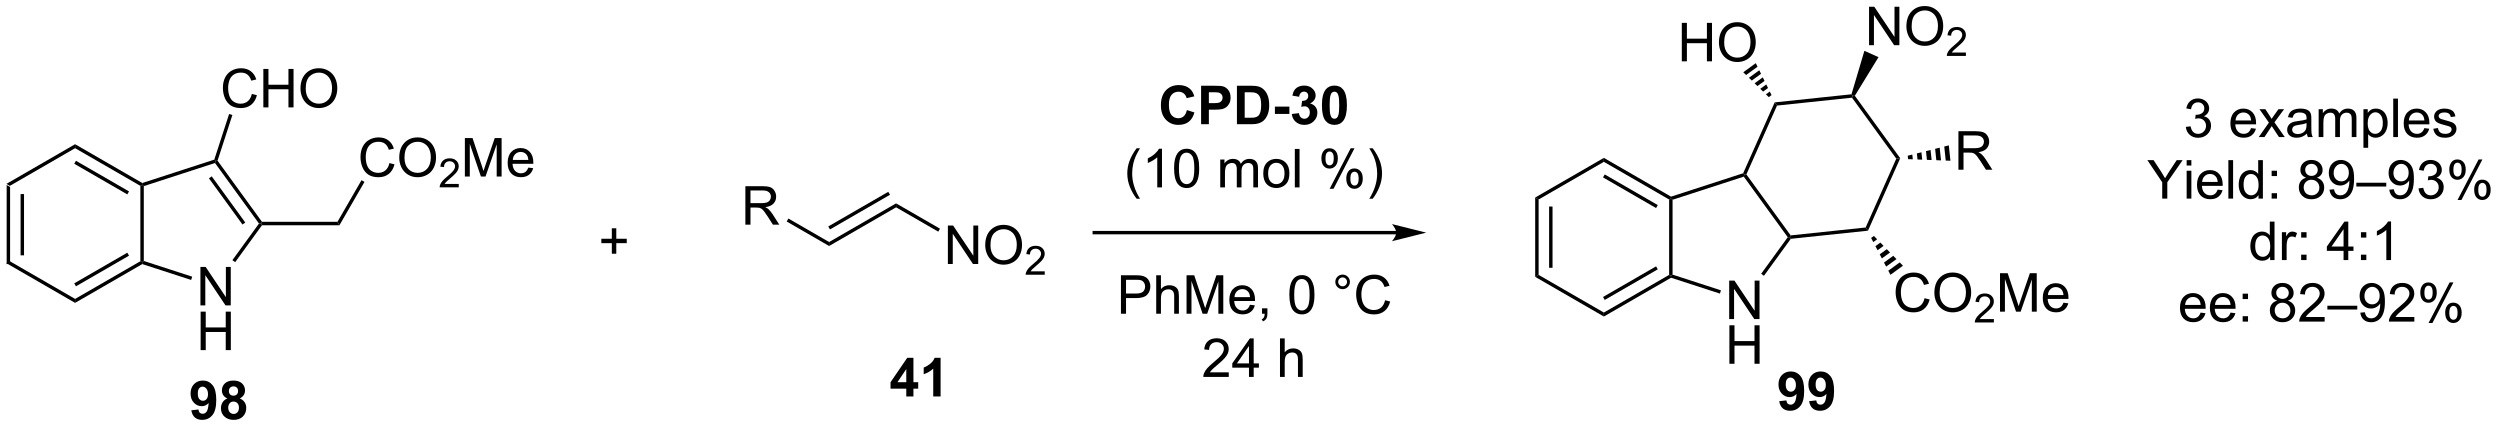<?xml version="1.0" encoding="UTF-8"?>
<!DOCTYPE svg PUBLIC '-//W3C//DTD SVG 1.0//EN'
          'http://www.w3.org/TR/2001/REC-SVG-20010904/DTD/svg10.dtd'>
<svg stroke-dasharray="none" shape-rendering="auto" xmlns="http://www.w3.org/2000/svg" font-family="'Dialog'" text-rendering="auto" width="510" fill-opacity="1" color-interpolation="auto" color-rendering="auto" preserveAspectRatio="xMidYMid meet" font-size="12px" viewBox="0 0 510 88" fill="black" xmlns:xlink="http://www.w3.org/1999/xlink" stroke="black" image-rendering="auto" stroke-miterlimit="10" stroke-linecap="square" stroke-linejoin="miter" font-style="normal" stroke-width="1" height="88" stroke-dashoffset="0" font-weight="normal" stroke-opacity="1"
><!--Generated by the Batik Graphics2D SVG Generator--><defs id="genericDefs"
  /><g
  ><defs id="defs1"
    ><clipPath clipPathUnits="userSpaceOnUse" id="clipPath1"
      ><path d="M0.633 1.598 L382.851 1.598 L382.851 66.936 L0.633 66.936 L0.633 1.598 Z"
      /></clipPath
      ><clipPath clipPathUnits="userSpaceOnUse" id="clipPath2"
      ><path d="M49.472 216 L49.472 279.522 L421.062 279.522 L421.062 216 Z"
      /></clipPath
    ></defs
    ><g transform="scale(1.333,1.333) translate(-0.633,-1.598) matrix(1.029,0,0,1.029,-50.254,-220.58)"
    ><path d="M50.444 243.435 L50.954 243.729 L50.954 254.944 L50.444 255.238 ZM52.515 244.778 L52.515 253.895 L53.026 253.895 L53.026 244.778 Z" stroke="none" clip-path="url(#clipPath2)"
    /></g
    ><g transform="matrix(1.371,0,0,1.371,-67.849,-296.237)"
    ><path d="M50.444 255.238 L50.954 254.944 L60.664 260.551 L60.664 261.14 Z" stroke="none" clip-path="url(#clipPath2)"
    /></g
    ><g transform="matrix(1.371,0,0,1.371,-67.849,-296.237)"
    ><path d="M60.664 261.14 L60.664 260.551 L70.375 254.944 L70.63 255.091 L70.659 255.369 ZM60.792 258.674 L68.686 254.116 L68.431 253.674 L60.537 258.233 Z" stroke="none" clip-path="url(#clipPath2)"
    /></g
    ><g transform="matrix(1.371,0,0,1.371,-67.849,-296.237)"
    ><path d="M70.885 254.905 L70.63 255.091 L70.375 254.944 L70.375 243.729 L70.63 243.582 L70.885 243.767 Z" stroke="none" clip-path="url(#clipPath2)"
    /></g
    ><g transform="matrix(1.371,0,0,1.371,-67.849,-296.237)"
    ><path d="M70.659 243.304 L70.63 243.582 L70.375 243.729 L60.664 238.122 L60.664 237.533 ZM68.686 244.557 L60.792 239.998 L60.537 240.44 L68.431 244.999 Z" stroke="none" clip-path="url(#clipPath2)"
    /></g
    ><g transform="matrix(1.371,0,0,1.371,-67.849,-296.237)"
    ><path d="M60.664 237.533 L60.664 238.122 L50.954 243.729 L50.444 243.435 Z" stroke="none" clip-path="url(#clipPath2)"
    /></g
    ><g transform="matrix(1.371,0,0,1.371,-67.849,-296.237)"
    ><path d="M79.312 261.52 L79.312 255.794 L80.09 255.794 L83.098 260.288 L83.098 255.794 L83.825 255.794 L83.825 261.52 L83.046 261.52 L80.038 257.02 L80.038 261.52 L79.312 261.52 Z" stroke="none" clip-path="url(#clipPath2)"
    /></g
    ><g transform="matrix(1.371,0,0,1.371,-67.849,-296.237)"
    ><path d="M79.343 268.17 L79.343 262.444 L80.101 262.444 L80.101 264.795 L83.077 264.795 L83.077 262.444 L83.835 262.444 L83.835 268.17 L83.077 268.17 L83.077 265.47 L80.101 265.47 L80.101 268.17 L79.343 268.17 Z" stroke="none" clip-path="url(#clipPath2)"
    /></g
    ><g transform="matrix(1.371,0,0,1.371,-67.849,-296.237)"
    ><path d="M70.659 255.369 L70.63 255.091 L70.885 254.905 L78.087 257.244 L77.929 257.729 Z" stroke="none" clip-path="url(#clipPath2)"
    /></g
    ><g transform="matrix(1.371,0,0,1.371,-67.849,-296.237)"
    ><path d="M84.482 255.081 L84.07 254.781 L88.025 249.336 L88.341 249.336 L88.471 249.591 Z" stroke="none" clip-path="url(#clipPath2)"
    /></g
    ><g transform="matrix(1.371,0,0,1.371,-67.849,-296.237)"
    ><path d="M88.471 249.081 L88.341 249.336 L88.025 249.336 L81.48 240.327 L81.577 240.028 L81.86 239.983 ZM85.987 249.186 L80.992 242.312 L80.579 242.612 L85.574 249.486 Z" stroke="none" clip-path="url(#clipPath2)"
    /></g
    ><g transform="matrix(1.371,0,0,1.371,-67.849,-296.237)"
    ><path d="M81.375 239.825 L81.577 240.028 L81.48 240.327 L70.885 243.767 L70.63 243.582 L70.659 243.304 Z" stroke="none" clip-path="url(#clipPath2)"
    /></g
    ><g transform="matrix(1.371,0,0,1.371,-67.849,-296.237)"
    ><path d="M88.471 249.591 L88.341 249.336 L88.471 249.081 L99.702 249.081 L99.997 249.591 Z" stroke="none" clip-path="url(#clipPath2)"
    /></g
    ><g transform="matrix(1.371,0,0,1.371,-67.849,-296.237)"
    ><path d="M107.432 240.338 L108.19 240.528 Q107.953 241.463 107.333 241.955 Q106.714 242.445 105.82 242.445 Q104.893 242.445 104.312 242.067 Q103.734 241.69 103.43 240.976 Q103.128 240.26 103.128 239.44 Q103.128 238.544 103.469 237.88 Q103.812 237.213 104.443 236.867 Q105.073 236.52 105.831 236.52 Q106.69 236.52 107.276 236.958 Q107.862 237.395 108.094 238.19 L107.346 238.364 Q107.148 237.739 106.768 237.455 Q106.391 237.169 105.815 237.169 Q105.156 237.169 104.711 237.486 Q104.268 237.802 104.089 238.335 Q103.909 238.869 103.909 239.434 Q103.909 240.166 104.122 240.71 Q104.336 241.255 104.784 241.525 Q105.234 241.794 105.758 241.794 Q106.393 241.794 106.833 241.427 Q107.276 241.059 107.432 240.338 ZM108.895 239.557 Q108.895 238.13 109.66 237.325 Q110.426 236.518 111.637 236.518 Q112.428 236.518 113.064 236.898 Q113.702 237.275 114.035 237.953 Q114.371 238.63 114.371 239.489 Q114.371 240.361 114.02 241.049 Q113.668 241.736 113.022 242.091 Q112.379 242.445 111.632 242.445 Q110.824 242.445 110.186 242.054 Q109.551 241.661 109.223 240.986 Q108.895 240.309 108.895 239.557 ZM109.676 239.567 Q109.676 240.604 110.231 241.2 Q110.788 241.794 111.629 241.794 Q112.483 241.794 113.035 241.192 Q113.59 240.591 113.59 239.486 Q113.59 238.786 113.353 238.265 Q113.116 237.744 112.66 237.458 Q112.207 237.169 111.639 237.169 Q110.835 237.169 110.254 237.723 Q109.676 238.275 109.676 239.567 Z" stroke="none" clip-path="url(#clipPath2)"
    /></g
    ><g transform="matrix(1.371,0,0,1.371,-67.849,-296.237)"
    ><path d="M117.751 243.438 L117.751 243.946 L114.911 243.946 Q114.905 243.754 114.973 243.579 Q115.081 243.29 115.319 243.008 Q115.559 242.727 116.01 242.358 Q116.71 241.784 116.956 241.448 Q117.202 241.112 117.202 240.813 Q117.202 240.5 116.977 240.286 Q116.755 240.069 116.393 240.069 Q116.012 240.069 115.784 240.297 Q115.555 240.526 115.553 240.93 L115.01 240.875 Q115.067 240.268 115.43 239.952 Q115.794 239.633 116.405 239.633 Q117.024 239.633 117.383 239.977 Q117.745 240.319 117.745 240.825 Q117.745 241.083 117.639 241.333 Q117.534 241.581 117.288 241.856 Q117.044 242.131 116.475 242.612 Q116.001 243.01 115.866 243.153 Q115.731 243.295 115.643 243.438 L117.751 243.438 Z" stroke="none" clip-path="url(#clipPath2)"
    /></g
    ><g transform="matrix(1.371,0,0,1.371,-67.849,-296.237)"
    ><path d="M118.66 242.346 L118.66 236.619 L119.801 236.619 L121.157 240.674 Q121.345 241.239 121.431 241.52 Q121.527 241.208 121.736 240.604 L123.105 236.619 L124.126 236.619 L124.126 242.346 L123.394 242.346 L123.394 237.552 L121.73 242.346 L121.048 242.346 L119.392 237.471 L119.392 242.346 L118.66 242.346 ZM128.097 241.01 L128.824 241.098 Q128.652 241.736 128.186 242.088 Q127.722 242.44 127.001 242.44 Q126.09 242.44 125.556 241.88 Q125.025 241.317 125.025 240.307 Q125.025 239.26 125.564 238.682 Q126.103 238.104 126.962 238.104 Q127.793 238.104 128.319 238.671 Q128.847 239.236 128.847 240.262 Q128.847 240.325 128.845 240.45 L125.751 240.45 Q125.79 241.135 126.136 241.499 Q126.486 241.861 127.004 241.861 Q127.392 241.861 127.665 241.658 Q127.939 241.455 128.097 241.01 ZM125.79 239.872 L128.105 239.872 Q128.058 239.348 127.84 239.088 Q127.504 238.682 126.97 238.682 Q126.486 238.682 126.155 239.007 Q125.824 239.33 125.79 239.872 Z" stroke="none" clip-path="url(#clipPath2)"
    /></g
    ><g transform="matrix(1.371,0,0,1.371,-67.849,-296.237)"
    ><path d="M99.997 249.591 L99.702 249.081 L103.281 242.884 L103.723 243.139 Z" stroke="none" clip-path="url(#clipPath2)"
    /></g
    ><g transform="matrix(1.371,0,0,1.371,-67.849,-296.237)"
    ><path d="M86.96 230.047 L87.717 230.238 Q87.481 231.172 86.861 231.665 Q86.241 232.154 85.348 232.154 Q84.421 232.154 83.84 231.777 Q83.262 231.399 82.957 230.685 Q82.655 229.969 82.655 229.149 Q82.655 228.253 82.996 227.589 Q83.34 226.922 83.97 226.576 Q84.6 226.23 85.358 226.23 Q86.217 226.23 86.803 226.667 Q87.389 227.105 87.621 227.899 L86.874 228.073 Q86.676 227.448 86.296 227.165 Q85.918 226.878 85.342 226.878 Q84.684 226.878 84.238 227.196 Q83.796 227.511 83.616 228.045 Q83.436 228.579 83.436 229.144 Q83.436 229.875 83.65 230.42 Q83.863 230.964 84.311 231.235 Q84.762 231.503 85.285 231.503 Q85.921 231.503 86.361 231.136 Q86.803 230.769 86.96 230.047 ZM88.674 232.055 L88.674 226.329 L89.432 226.329 L89.432 228.68 L92.409 228.68 L92.409 226.329 L93.167 226.329 L93.167 232.055 L92.409 232.055 L92.409 229.355 L89.432 229.355 L89.432 232.055 L88.674 232.055 ZM94.199 229.266 Q94.199 227.839 94.965 227.034 Q95.731 226.227 96.941 226.227 Q97.733 226.227 98.368 226.607 Q99.007 226.985 99.34 227.662 Q99.676 228.339 99.676 229.198 Q99.676 230.071 99.324 230.758 Q98.973 231.446 98.327 231.8 Q97.684 232.154 96.936 232.154 Q96.129 232.154 95.491 231.763 Q94.856 231.37 94.527 230.696 Q94.199 230.019 94.199 229.266 ZM94.981 229.277 Q94.981 230.313 95.535 230.909 Q96.092 231.503 96.934 231.503 Q97.788 231.503 98.34 230.902 Q98.894 230.3 98.894 229.196 Q98.894 228.495 98.657 227.975 Q98.421 227.454 97.965 227.167 Q97.512 226.878 96.944 226.878 Q96.139 226.878 95.559 227.433 Q94.981 227.985 94.981 229.277 Z" stroke="none" clip-path="url(#clipPath2)"
    /></g
    ><g transform="matrix(1.371,0,0,1.371,-67.849,-296.237)"
    ><path d="M81.86 239.983 L81.577 240.028 L81.375 239.825 L83.58 233.034 L84.065 233.191 Z" stroke="none" clip-path="url(#clipPath2)"
    /></g
    ><g transform="matrix(1.371,0,0,1.371,-67.849,-296.237)"
    ><path d="M140.526 253.825 L140.526 252.255 L138.966 252.255 L138.966 251.599 L140.526 251.599 L140.526 250.042 L141.19 250.042 L141.19 251.599 L142.747 251.599 L142.747 252.255 L141.19 252.255 L141.19 253.825 L140.526 253.825 Z" stroke="none" clip-path="url(#clipPath2)"
    /></g
    ><g transform="matrix(1.371,0,0,1.371,-67.849,-296.237)"
    ><path d="M160.398 249.503 L160.398 243.777 L162.937 243.777 Q163.702 243.777 164.101 243.93 Q164.499 244.084 164.736 244.475 Q164.976 244.865 164.976 245.339 Q164.976 245.949 164.58 246.368 Q164.187 246.785 163.361 246.897 Q163.663 247.042 163.82 247.183 Q164.15 247.488 164.447 247.943 L165.445 249.503 L164.492 249.503 L163.734 248.311 Q163.4 247.795 163.184 247.522 Q162.971 247.248 162.802 247.139 Q162.632 247.029 162.455 246.988 Q162.327 246.959 162.033 246.959 L161.156 246.959 L161.156 249.503 L160.398 249.503 ZM161.156 246.303 L162.783 246.303 Q163.304 246.303 163.596 246.196 Q163.89 246.089 164.041 245.852 Q164.195 245.615 164.195 245.339 Q164.195 244.933 163.898 244.673 Q163.603 244.41 162.968 244.41 L161.156 244.41 L161.156 246.303 Z" stroke="none" clip-path="url(#clipPath2)"
    /></g
    ><g transform="matrix(1.371,0,0,1.371,-67.849,-296.237)"
    ><path d="M166.546 249.033 L166.802 248.591 L172.858 252.088 L172.858 252.678 Z" stroke="none" clip-path="url(#clipPath2)"
    /></g
    ><g transform="matrix(1.371,0,0,1.371,-67.849,-296.237)"
    ><path d="M172.858 252.678 L172.858 252.088 L182.824 246.334 L182.824 246.923 ZM172.986 250.212 L181.916 245.055 L181.66 244.614 L172.731 249.77 Z" stroke="none" clip-path="url(#clipPath2)"
    /></g
    ><g transform="matrix(1.371,0,0,1.371,-67.849,-296.237)"
    ><path d="M190.53 255.358 L190.53 249.631 L191.309 249.631 L194.317 254.126 L194.317 249.631 L195.043 249.631 L195.043 255.358 L194.265 255.358 L191.257 250.858 L191.257 255.358 L190.53 255.358 ZM196.087 252.569 Q196.087 251.142 196.852 250.337 Q197.618 249.53 198.829 249.53 Q199.62 249.53 200.256 249.91 Q200.894 250.288 201.227 250.965 Q201.563 251.642 201.563 252.501 Q201.563 253.374 201.212 254.061 Q200.86 254.749 200.214 255.103 Q199.571 255.457 198.823 255.457 Q198.016 255.457 197.378 255.066 Q196.743 254.673 196.415 253.999 Q196.087 253.321 196.087 252.569 ZM196.868 252.579 Q196.868 253.616 197.422 254.212 Q197.98 254.806 198.821 254.806 Q199.675 254.806 200.227 254.204 Q200.782 253.603 200.782 252.499 Q200.782 251.798 200.545 251.277 Q200.308 250.756 199.852 250.47 Q199.399 250.181 198.831 250.181 Q198.027 250.181 197.446 250.736 Q196.868 251.288 196.868 252.579 Z" stroke="none" clip-path="url(#clipPath2)"
    /></g
    ><g transform="matrix(1.371,0,0,1.371,-67.849,-296.237)"
    ><path d="M204.943 256.45 L204.943 256.958 L202.103 256.958 Q202.097 256.767 202.165 256.591 Q202.273 256.302 202.511 256.02 Q202.751 255.739 203.202 255.37 Q203.902 254.796 204.148 254.46 Q204.394 254.124 204.394 253.825 Q204.394 253.513 204.169 253.298 Q203.946 253.081 203.585 253.081 Q203.204 253.081 202.976 253.309 Q202.747 253.538 202.745 253.942 L202.202 253.888 Q202.259 253.28 202.622 252.964 Q202.986 252.645 203.597 252.645 Q204.216 252.645 204.575 252.989 Q204.937 253.331 204.937 253.837 Q204.937 254.095 204.831 254.345 Q204.726 254.593 204.48 254.868 Q204.236 255.143 203.667 255.624 Q203.193 256.022 203.058 256.165 Q202.923 256.308 202.835 256.45 L204.943 256.45 Z" stroke="none" clip-path="url(#clipPath2)"
    /></g
    ><g transform="matrix(1.371,0,0,1.371,-67.849,-296.237)"
    ><path d="M182.824 246.923 L182.824 246.334 L189.354 250.102 L189.099 250.544 Z" stroke="none" clip-path="url(#clipPath2)"
    /></g
    ><g transform="matrix(1.371,0,0,1.371,-67.849,-296.237)"
    ><path d="M184.341 275.063 L184.341 273.909 L181.997 273.909 L181.997 272.948 L184.482 269.313 L185.404 269.313 L185.404 272.945 L186.114 272.945 L186.114 273.909 L185.404 273.909 L185.404 275.063 L184.341 275.063 ZM184.341 272.945 L184.341 270.987 L183.026 272.945 L184.341 272.945 ZM189.446 275.063 L188.35 275.063 L188.35 270.925 Q187.749 271.487 186.931 271.758 L186.931 270.76 Q187.361 270.62 187.863 270.229 Q188.368 269.836 188.556 269.313 L189.446 269.313 L189.446 275.063 Z" stroke="none" clip-path="url(#clipPath2)"
    /></g
    ><g transform="matrix(1.371,0,0,1.371,-67.849,-296.237)"
    ><path d="M257.244 250.435 L212.314 250.435 L212.059 250.435 L212.059 250.946 L212.314 250.946 L257.244 250.946 L257.499 250.946 L257.499 250.435 L257.244 250.435 ZM261.709 250.69 L256.606 249.415 C256.606 249.415 257.244 250.132 257.244 250.69 C257.244 251.248 256.606 251.966 256.606 251.966 Z" stroke="none" clip-path="url(#clipPath2)"
    /></g
    ><g transform="matrix(1.371,0,0,1.371,-67.849,-296.237)"
    ><path d="M226.095 232.45 L227.215 232.807 Q226.957 233.745 226.358 234.2 Q225.759 234.656 224.837 234.656 Q223.696 234.656 222.962 233.877 Q222.228 233.096 222.228 231.745 Q222.228 230.315 222.965 229.523 Q223.704 228.732 224.907 228.732 Q225.957 228.732 226.613 229.354 Q227.004 229.721 227.199 230.409 L226.056 230.682 Q225.954 230.237 225.631 229.979 Q225.308 229.721 224.847 229.721 Q224.212 229.721 223.814 230.179 Q223.418 230.635 223.418 231.659 Q223.418 232.745 223.808 233.206 Q224.199 233.667 224.824 233.667 Q225.285 233.667 225.616 233.375 Q225.949 233.081 226.095 232.45 ZM228.208 234.557 L228.208 228.831 L230.062 228.831 Q231.117 228.831 231.437 228.917 Q231.929 229.044 232.26 229.476 Q232.594 229.909 232.594 230.591 Q232.594 231.12 232.401 231.479 Q232.211 231.838 231.917 232.044 Q231.622 232.247 231.318 232.315 Q230.904 232.396 230.117 232.396 L229.364 232.396 L229.364 234.557 L228.208 234.557 ZM229.364 229.799 L229.364 231.424 L229.997 231.424 Q230.679 231.424 230.909 231.336 Q231.141 231.245 231.271 231.054 Q231.404 230.862 231.404 230.607 Q231.404 230.294 231.219 230.091 Q231.036 229.888 230.755 229.838 Q230.547 229.799 229.922 229.799 L229.364 229.799 ZM233.539 228.831 L235.654 228.831 Q236.367 228.831 236.742 228.94 Q237.247 229.088 237.607 229.469 Q237.966 229.846 238.154 230.396 Q238.341 230.942 238.341 231.747 Q238.341 232.456 238.164 232.966 Q237.95 233.591 237.552 233.979 Q237.25 234.271 236.739 234.435 Q236.357 234.557 235.716 234.557 L233.539 234.557 L233.539 228.831 ZM234.695 229.799 L234.695 233.591 L235.56 233.591 Q236.044 233.591 236.258 233.536 Q236.539 233.466 236.724 233.299 Q236.911 233.13 237.029 232.747 Q237.146 232.362 237.146 231.698 Q237.146 231.034 237.029 230.679 Q236.911 230.323 236.7 230.125 Q236.489 229.924 236.164 229.854 Q235.922 229.799 235.216 229.799 L234.695 229.799 ZM239.189 233.029 L239.189 231.932 L241.345 231.932 L241.345 233.029 L239.189 233.029 ZM241.704 233.036 L242.767 232.909 Q242.816 233.315 243.038 233.531 Q243.262 233.745 243.579 233.745 Q243.918 233.745 244.15 233.487 Q244.384 233.229 244.384 232.792 Q244.384 232.377 244.16 232.135 Q243.939 231.893 243.618 231.893 Q243.407 231.893 243.113 231.974 L243.236 231.081 Q243.681 231.091 243.915 230.888 Q244.15 230.682 244.15 230.341 Q244.15 230.052 243.978 229.88 Q243.806 229.708 243.519 229.708 Q243.238 229.708 243.038 229.904 Q242.84 230.099 242.798 230.474 L241.785 230.302 Q241.892 229.784 242.103 229.474 Q242.316 229.161 242.696 228.984 Q243.079 228.807 243.551 228.807 Q244.361 228.807 244.847 229.323 Q245.251 229.745 245.251 230.276 Q245.251 231.029 244.426 231.479 Q244.918 231.583 245.212 231.95 Q245.509 232.317 245.509 232.838 Q245.509 233.591 244.957 234.125 Q244.407 234.656 243.587 234.656 Q242.808 234.656 242.295 234.208 Q241.785 233.76 241.704 233.036 ZM248.047 228.807 Q248.88 228.807 249.349 229.401 Q249.906 230.104 249.906 231.732 Q249.906 233.357 249.344 234.067 Q248.88 234.656 248.047 234.656 Q247.211 234.656 246.698 234.013 Q246.187 233.37 246.187 231.721 Q246.187 230.104 246.75 229.393 Q247.216 228.807 248.047 228.807 ZM248.047 229.716 Q247.849 229.716 247.693 229.844 Q247.536 229.971 247.45 230.299 Q247.336 230.724 247.336 231.732 Q247.336 232.739 247.437 233.117 Q247.539 233.495 247.693 233.62 Q247.849 233.745 248.047 233.745 Q248.247 233.745 248.404 233.617 Q248.56 233.489 248.646 233.161 Q248.758 232.739 248.758 231.732 Q248.758 230.724 248.656 230.349 Q248.554 229.971 248.401 229.844 Q248.247 229.716 248.047 229.716 Z" stroke="none" clip-path="url(#clipPath2)"
    /></g
    ><g transform="matrix(1.371,0,0,1.371,-67.849,-296.237)"
    ><path d="M218.614 245.642 Q218.031 244.908 217.627 243.923 Q217.226 242.936 217.226 241.882 Q217.226 240.952 217.529 240.1 Q217.88 239.113 218.614 238.132 L219.117 238.132 Q218.646 238.944 218.492 239.293 Q218.255 239.832 218.117 240.418 Q217.95 241.147 217.95 241.887 Q217.95 243.764 219.117 245.642 L218.614 245.642 ZM222.388 243.957 L221.685 243.957 L221.685 239.475 Q221.43 239.718 221.018 239.96 Q220.607 240.202 220.279 240.324 L220.279 239.645 Q220.867 239.366 221.307 238.973 Q221.75 238.577 221.935 238.207 L222.388 238.207 L222.388 243.957 ZM224.189 241.132 Q224.189 240.116 224.397 239.499 Q224.605 238.879 225.017 238.543 Q225.431 238.207 226.056 238.207 Q226.517 238.207 226.863 238.392 Q227.212 238.577 227.439 238.929 Q227.665 239.277 227.793 239.78 Q227.923 240.28 227.923 241.132 Q227.923 242.139 227.715 242.759 Q227.509 243.379 227.095 243.718 Q226.684 244.056 226.056 244.056 Q225.228 244.056 224.754 243.46 Q224.189 242.746 224.189 241.132 ZM224.91 241.132 Q224.91 242.543 225.241 243.009 Q225.571 243.475 226.056 243.475 Q226.54 243.475 226.868 243.007 Q227.199 242.538 227.199 241.132 Q227.199 239.718 226.868 239.254 Q226.54 238.788 226.048 238.788 Q225.564 238.788 225.275 239.199 Q224.91 239.723 224.91 241.132 ZM231.056 243.957 L231.056 239.809 L231.684 239.809 L231.684 240.389 Q231.879 240.085 232.202 239.9 Q232.527 239.715 232.941 239.715 Q233.402 239.715 233.696 239.908 Q233.993 240.098 234.113 240.441 Q234.605 239.715 235.394 239.715 Q236.012 239.715 236.342 240.056 Q236.676 240.397 236.676 241.108 L236.676 243.957 L235.978 243.957 L235.978 241.343 Q235.978 240.921 235.907 240.736 Q235.84 240.551 235.66 240.439 Q235.48 240.324 235.238 240.324 Q234.801 240.324 234.512 240.616 Q234.223 240.905 234.223 241.546 L234.223 243.957 L233.519 243.957 L233.519 241.262 Q233.519 240.793 233.348 240.559 Q233.176 240.324 232.785 240.324 Q232.488 240.324 232.236 240.481 Q231.986 240.637 231.871 240.939 Q231.759 241.238 231.759 241.804 L231.759 243.957 L231.056 243.957 ZM237.457 241.882 Q237.457 240.731 238.098 240.176 Q238.634 239.715 239.402 239.715 Q240.259 239.715 240.801 240.275 Q241.345 240.835 241.345 241.824 Q241.345 242.624 241.103 243.085 Q240.863 243.543 240.405 243.798 Q239.946 244.051 239.402 244.051 Q238.532 244.051 237.993 243.494 Q237.457 242.934 237.457 241.882 ZM238.181 241.882 Q238.181 242.679 238.527 243.077 Q238.876 243.473 239.402 243.473 Q239.926 243.473 240.272 243.074 Q240.621 242.676 240.621 241.858 Q240.621 241.09 240.272 240.694 Q239.923 240.296 239.402 240.296 Q238.876 240.296 238.527 240.691 Q238.181 241.085 238.181 241.882 ZM242.154 243.957 L242.154 238.231 L242.857 238.231 L242.857 243.957 L242.154 243.957 ZM246.107 239.606 Q246.107 238.991 246.414 238.561 Q246.724 238.132 247.31 238.132 Q247.849 238.132 248.2 238.517 Q248.555 238.902 248.555 239.647 Q248.555 240.374 248.198 240.767 Q247.841 241.16 247.318 241.16 Q246.797 241.16 246.45 240.775 Q246.107 240.387 246.107 239.606 ZM247.328 238.616 Q247.068 238.616 246.893 238.843 Q246.719 239.069 246.719 239.676 Q246.719 240.225 246.893 240.452 Q247.07 240.676 247.328 240.676 Q247.594 240.676 247.768 240.449 Q247.943 240.223 247.943 239.621 Q247.943 239.066 247.766 238.843 Q247.591 238.616 247.328 238.616 ZM247.333 244.168 L250.466 238.132 L251.036 238.132 L247.914 244.168 L247.333 244.168 ZM249.81 242.613 Q249.81 241.996 250.117 241.569 Q250.427 241.139 251.016 241.139 Q251.555 241.139 251.909 241.525 Q252.263 241.91 252.263 242.655 Q252.263 243.382 251.904 243.775 Q251.547 244.168 251.021 244.168 Q250.5 244.168 250.154 243.78 Q249.81 243.389 249.81 242.613 ZM251.036 241.624 Q250.771 241.624 250.596 241.85 Q250.422 242.077 250.422 242.684 Q250.422 243.231 250.596 243.457 Q250.773 243.684 251.031 243.684 Q251.302 243.684 251.474 243.457 Q251.648 243.231 251.648 242.629 Q251.648 242.074 251.471 241.85 Q251.297 241.624 251.036 241.624 ZM253.743 245.642 L253.238 245.642 Q254.407 243.764 254.407 241.887 Q254.407 241.152 254.238 240.429 Q254.105 239.843 253.868 239.304 Q253.715 238.952 253.238 238.132 L253.743 238.132 Q254.478 239.113 254.829 240.1 Q255.129 240.952 255.129 241.882 Q255.129 242.936 254.725 243.923 Q254.321 244.908 253.743 245.642 Z" stroke="none" clip-path="url(#clipPath2)"
    /></g
    ><g transform="matrix(1.371,0,0,1.371,-67.849,-296.237)"
    ><path d="M216.281 262.757 L216.281 257.031 L218.443 257.031 Q219.013 257.031 219.312 257.085 Q219.734 257.156 220.018 257.353 Q220.305 257.549 220.479 257.906 Q220.654 258.26 220.654 258.687 Q220.654 259.416 220.187 259.924 Q219.724 260.429 218.508 260.429 L217.039 260.429 L217.039 262.757 L216.281 262.757 ZM217.039 259.752 L218.521 259.752 Q219.255 259.752 219.562 259.478 Q219.872 259.205 219.872 258.71 Q219.872 258.351 219.69 258.096 Q219.508 257.838 219.211 257.757 Q219.021 257.705 218.505 257.705 L217.039 257.705 L217.039 259.752 ZM221.529 262.757 L221.529 257.031 L222.232 257.031 L222.232 259.085 Q222.724 258.515 223.474 258.515 Q223.935 258.515 224.273 258.697 Q224.614 258.877 224.76 259.197 Q224.906 259.517 224.906 260.127 L224.906 262.757 L224.203 262.757 L224.203 260.127 Q224.203 259.601 223.974 259.361 Q223.747 259.119 223.328 259.119 Q223.016 259.119 222.739 259.283 Q222.466 259.445 222.349 259.723 Q222.232 259.999 222.232 260.486 L222.232 262.757 L221.529 262.757 ZM226.043 262.757 L226.043 257.031 L227.184 257.031 L228.54 261.085 Q228.728 261.65 228.814 261.932 Q228.91 261.619 229.118 261.015 L230.488 257.031 L231.509 257.031 L231.509 262.757 L230.777 262.757 L230.777 257.963 L229.113 262.757 L228.431 262.757 L226.775 257.882 L226.775 262.757 L226.043 262.757 ZM235.48 261.421 L236.207 261.51 Q236.035 262.148 235.569 262.499 Q235.105 262.851 234.384 262.851 Q233.473 262.851 232.939 262.291 Q232.407 261.728 232.407 260.718 Q232.407 259.671 232.946 259.093 Q233.486 258.515 234.345 258.515 Q235.176 258.515 235.702 259.083 Q236.23 259.648 236.23 260.674 Q236.23 260.736 236.228 260.861 L233.134 260.861 Q233.173 261.546 233.519 261.911 Q233.868 262.273 234.387 262.273 Q234.775 262.273 235.048 262.07 Q235.321 261.866 235.48 261.421 ZM233.173 260.283 L235.488 260.283 Q235.441 259.76 235.223 259.499 Q234.887 259.093 234.353 259.093 Q233.868 259.093 233.538 259.419 Q233.207 259.741 233.173 260.283 ZM237.273 262.757 L237.273 261.955 L238.076 261.955 L238.076 262.757 Q238.076 263.2 237.919 263.471 Q237.763 263.741 237.422 263.89 L237.226 263.591 Q237.451 263.491 237.555 263.301 Q237.661 263.114 237.672 262.757 L237.273 262.757 ZM241.341 259.932 Q241.341 258.916 241.549 258.299 Q241.758 257.679 242.169 257.343 Q242.583 257.007 243.208 257.007 Q243.669 257.007 244.016 257.192 Q244.364 257.377 244.591 257.728 Q244.818 258.077 244.945 258.58 Q245.076 259.08 245.076 259.932 Q245.076 260.939 244.867 261.559 Q244.661 262.179 244.247 262.517 Q243.836 262.856 243.208 262.856 Q242.38 262.856 241.906 262.26 Q241.341 261.546 241.341 259.932 ZM242.062 259.932 Q242.062 261.343 242.393 261.809 Q242.724 262.275 243.208 262.275 Q243.693 262.275 244.021 261.807 Q244.351 261.338 244.351 259.932 Q244.351 258.517 244.021 258.054 Q243.693 257.588 243.201 257.588 Q242.716 257.588 242.427 257.999 Q242.062 258.523 242.062 259.932 ZM248.18 258.015 Q248.18 257.564 248.497 257.249 Q248.818 256.932 249.263 256.932 Q249.716 256.932 250.031 257.249 Q250.349 257.564 250.349 258.015 Q250.349 258.463 250.029 258.783 Q249.711 259.101 249.263 259.101 Q248.818 259.101 248.497 258.786 Q248.18 258.468 248.18 258.015 ZM248.607 258.015 Q248.607 258.288 248.799 258.481 Q248.992 258.674 249.266 258.674 Q249.536 258.674 249.729 258.481 Q249.922 258.288 249.922 258.015 Q249.922 257.741 249.729 257.549 Q249.536 257.353 249.266 257.353 Q248.992 257.353 248.799 257.549 Q248.607 257.741 248.607 258.015 ZM255.582 260.749 L256.34 260.939 Q256.103 261.874 255.483 262.366 Q254.863 262.856 253.97 262.856 Q253.043 262.856 252.462 262.478 Q251.884 262.101 251.579 261.387 Q251.277 260.671 251.277 259.851 Q251.277 258.955 251.618 258.291 Q251.962 257.624 252.592 257.278 Q253.223 256.932 253.98 256.932 Q254.84 256.932 255.426 257.369 Q256.012 257.807 256.243 258.601 L255.496 258.775 Q255.298 258.15 254.918 257.866 Q254.54 257.58 253.965 257.58 Q253.306 257.58 252.861 257.898 Q252.418 258.213 252.238 258.747 Q252.059 259.281 252.059 259.846 Q252.059 260.577 252.272 261.122 Q252.486 261.666 252.934 261.937 Q253.384 262.205 253.907 262.205 Q254.543 262.205 254.983 261.838 Q255.426 261.471 255.582 260.749 Z" stroke="none" clip-path="url(#clipPath2)"
    /></g
    ><g transform="matrix(1.371,0,0,1.371,-67.849,-296.237)"
    ><path d="M232.325 271.48 L232.325 272.157 L228.539 272.157 Q228.531 271.902 228.622 271.668 Q228.766 271.282 229.083 270.907 Q229.404 270.532 230.005 270.04 Q230.937 269.274 231.266 268.826 Q231.594 268.378 231.594 267.98 Q231.594 267.563 231.294 267.277 Q230.997 266.988 230.516 266.988 Q230.008 266.988 229.703 267.293 Q229.398 267.597 229.396 268.136 L228.672 268.063 Q228.747 267.253 229.232 266.832 Q229.716 266.407 230.531 266.407 Q231.357 266.407 231.836 266.865 Q232.318 267.321 232.318 267.996 Q232.318 268.339 232.177 268.673 Q232.036 269.003 231.708 269.371 Q231.383 269.738 230.625 270.378 Q229.992 270.91 229.812 271.1 Q229.633 271.29 229.516 271.48 L232.325 271.48 ZM235.332 272.157 L235.332 270.785 L232.848 270.785 L232.848 270.142 L235.462 266.43 L236.035 266.43 L236.035 270.142 L236.809 270.142 L236.809 270.785 L236.035 270.785 L236.035 272.157 L235.332 272.157 ZM235.332 270.142 L235.332 267.558 L233.54 270.142 L235.332 270.142 ZM239.946 272.157 L239.946 266.43 L240.65 266.43 L240.65 268.485 Q241.142 267.915 241.892 267.915 Q242.353 267.915 242.691 268.097 Q243.032 268.277 243.178 268.597 Q243.324 268.918 243.324 269.527 L243.324 272.157 L242.621 272.157 L242.621 269.527 Q242.621 269.001 242.392 268.761 Q242.165 268.519 241.746 268.519 Q241.434 268.519 241.157 268.683 Q240.884 268.845 240.767 269.123 Q240.65 269.399 240.65 269.886 L240.65 272.157 L239.946 272.157 Z" stroke="none" clip-path="url(#clipPath2)"
    /></g
    ><g transform="matrix(1.371,0,0,1.371,-67.849,-296.237)"
    ><path d="M77.954 277.122 L79.017 277.005 Q79.056 277.33 79.22 277.487 Q79.384 277.643 79.652 277.643 Q79.993 277.643 80.23 277.33 Q80.47 277.018 80.535 276.034 Q80.121 276.513 79.501 276.513 Q78.824 276.513 78.335 275.992 Q77.845 275.471 77.845 274.635 Q77.845 273.763 78.361 273.231 Q78.879 272.698 79.681 272.698 Q80.551 272.698 81.108 273.372 Q81.668 274.044 81.668 275.588 Q81.668 277.159 81.085 277.854 Q80.504 278.549 79.572 278.549 Q78.9 278.549 78.486 278.192 Q78.072 277.833 77.954 277.122 ZM80.439 274.724 Q80.439 274.192 80.194 273.901 Q79.949 273.606 79.629 273.606 Q79.324 273.606 79.124 273.849 Q78.923 274.088 78.923 274.635 Q78.923 275.19 79.142 275.45 Q79.361 275.708 79.689 275.708 Q80.004 275.708 80.22 275.458 Q80.439 275.208 80.439 274.724 ZM83.32 275.356 Q82.896 275.177 82.7 274.864 Q82.508 274.549 82.508 274.174 Q82.508 273.534 82.956 273.117 Q83.403 272.698 84.226 272.698 Q85.044 272.698 85.495 273.117 Q85.945 273.534 85.945 274.174 Q85.945 274.573 85.737 274.883 Q85.531 275.192 85.156 275.356 Q85.633 275.549 85.88 275.916 Q86.13 276.284 86.13 276.763 Q86.13 277.557 85.622 278.055 Q85.117 278.549 84.278 278.549 Q83.497 278.549 82.976 278.138 Q82.364 277.653 82.364 276.81 Q82.364 276.346 82.594 275.958 Q82.825 275.567 83.32 275.356 ZM83.547 274.252 Q83.547 274.58 83.732 274.765 Q83.919 274.948 84.226 274.948 Q84.539 274.948 84.726 274.763 Q84.914 274.575 84.914 274.247 Q84.914 273.94 84.729 273.755 Q84.544 273.567 84.239 273.567 Q83.922 273.567 83.734 273.755 Q83.547 273.942 83.547 274.252 ZM83.445 276.705 Q83.445 277.159 83.677 277.414 Q83.911 277.666 84.258 277.666 Q84.599 277.666 84.82 277.422 Q85.044 277.177 85.044 276.716 Q85.044 276.315 84.818 276.07 Q84.591 275.825 84.242 275.825 Q83.841 275.825 83.643 276.104 Q83.445 276.38 83.445 276.705 Z" stroke="none" clip-path="url(#clipPath2)"
    /></g
    ><g transform="matrix(1.371,0,0,1.371,-67.849,-296.237)"
    ><path d="M277.918 245.465 L278.429 245.76 L278.429 256.975 L277.918 257.269 ZM279.99 246.809 L279.99 255.926 L280.5 255.926 L280.5 246.809 Z" stroke="none" clip-path="url(#clipPath2)"
    /></g
    ><g transform="matrix(1.371,0,0,1.371,-67.849,-296.237)"
    ><path d="M277.918 257.269 L278.429 256.975 L288.139 262.582 L288.139 263.171 Z" stroke="none" clip-path="url(#clipPath2)"
    /></g
    ><g transform="matrix(1.371,0,0,1.371,-67.849,-296.237)"
    ><path d="M288.139 263.171 L288.139 262.582 L297.849 256.975 L298.105 257.122 L298.134 257.4 ZM288.267 260.705 L296.161 256.147 L295.906 255.705 L288.012 260.264 Z" stroke="none" clip-path="url(#clipPath2)"
    /></g
    ><g transform="matrix(1.371,0,0,1.371,-67.849,-296.237)"
    ><path d="M298.36 256.937 L298.105 257.122 L297.849 256.975 L297.849 245.76 L298.105 245.613 L298.36 245.798 Z" stroke="none" clip-path="url(#clipPath2)"
    /></g
    ><g transform="matrix(1.371,0,0,1.371,-67.849,-296.237)"
    ><path d="M298.134 245.335 L298.105 245.613 L297.849 245.76 L288.139 240.153 L288.139 239.564 ZM296.161 246.588 L288.267 242.029 L288.012 242.471 L295.906 247.03 Z" stroke="none" clip-path="url(#clipPath2)"
    /></g
    ><g transform="matrix(1.371,0,0,1.371,-67.849,-296.237)"
    ><path d="M288.139 239.564 L288.139 240.153 L278.429 245.76 L277.918 245.465 Z" stroke="none" clip-path="url(#clipPath2)"
    /></g
    ><g transform="matrix(1.371,0,0,1.371,-67.849,-296.237)"
    ><path d="M306.786 263.551 L306.786 257.825 L307.565 257.825 L310.573 262.319 L310.573 257.825 L311.299 257.825 L311.299 263.551 L310.521 263.551 L307.513 259.051 L307.513 263.551 L306.786 263.551 Z" stroke="none" clip-path="url(#clipPath2)"
    /></g
    ><g transform="matrix(1.371,0,0,1.371,-67.849,-296.237)"
    ><path d="M306.817 270.201 L306.817 264.475 L307.575 264.475 L307.575 266.826 L310.552 266.826 L310.552 264.475 L311.31 264.475 L311.31 270.201 L310.552 270.201 L310.552 267.501 L307.575 267.501 L307.575 270.201 L306.817 270.201 Z" stroke="none" clip-path="url(#clipPath2)"
    /></g
    ><g transform="matrix(1.371,0,0,1.371,-67.849,-296.237)"
    ><path d="M298.134 257.4 L298.105 257.122 L298.36 256.937 L305.561 259.275 L305.404 259.76 Z" stroke="none" clip-path="url(#clipPath2)"
    /></g
    ><g transform="matrix(1.371,0,0,1.371,-67.849,-296.237)"
    ><path d="M311.957 257.112 L311.544 256.812 L315.5 251.367 L315.815 251.367 L315.955 251.609 Z" stroke="none" clip-path="url(#clipPath2)"
    /></g
    ><g transform="matrix(1.371,0,0,1.371,-67.849,-296.237)"
    ><path d="M315.935 251.098 L315.815 251.367 L315.5 251.367 L308.954 242.358 L309.052 242.059 L309.345 242.028 Z" stroke="none" clip-path="url(#clipPath2)"
    /></g
    ><g transform="matrix(1.371,0,0,1.371,-67.849,-296.237)"
    ><path d="M308.865 241.851 L309.052 242.059 L308.954 242.358 L298.36 245.798 L298.105 245.613 L298.134 245.335 Z" stroke="none" clip-path="url(#clipPath2)"
    /></g
    ><g transform="matrix(1.371,0,0,1.371,-67.849,-296.237)"
    ><path d="M315.955 251.609 L315.815 251.367 L315.935 251.098 L327.09 249.924 L327.437 250.401 Z" stroke="none" clip-path="url(#clipPath2)"
    /></g
    ><g transform="matrix(1.371,0,0,1.371,-67.849,-296.237)"
    ><path d="M327.437 250.401 L327.09 249.924 L331.649 239.679 L332.234 239.618 Z" stroke="none" clip-path="url(#clipPath2)"
    /></g
    ><g transform="matrix(1.371,0,0,1.371,-67.849,-296.237)"
    ><path d="M332.234 239.618 L331.649 239.679 L325.058 230.609 L325.178 230.339 L325.483 230.326 Z" stroke="none" clip-path="url(#clipPath2)"
    /></g
    ><g transform="matrix(1.371,0,0,1.371,-67.849,-296.237)"
    ><path d="M324.984 230.103 L325.178 230.339 L325.058 230.609 L313.903 231.783 L313.557 231.306 Z" stroke="none" clip-path="url(#clipPath2)"
    /></g
    ><g transform="matrix(1.371,0,0,1.371,-67.849,-296.237)"
    ><path d="M313.557 231.306 L313.903 231.783 L309.345 242.028 L309.052 242.059 L308.865 241.851 Z" stroke="none" clip-path="url(#clipPath2)"
    /></g
    ><g transform="matrix(1.371,0,0,1.371,-67.849,-296.237)"
    ><path d="M299.736 225.204 L299.736 219.477 L300.494 219.477 L300.494 221.829 L303.471 221.829 L303.471 219.477 L304.228 219.477 L304.228 225.204 L303.471 225.204 L303.471 222.503 L300.494 222.503 L300.494 225.204 L299.736 225.204 ZM305.261 222.415 Q305.261 220.988 306.027 220.183 Q306.792 219.376 308.003 219.376 Q308.795 219.376 309.43 219.756 Q310.068 220.134 310.402 220.811 Q310.738 221.488 310.738 222.347 Q310.738 223.22 310.386 223.907 Q310.034 224.595 309.389 224.949 Q308.745 225.303 307.998 225.303 Q307.191 225.303 306.553 224.912 Q305.917 224.519 305.589 223.845 Q305.261 223.167 305.261 222.415 ZM306.042 222.425 Q306.042 223.462 306.597 224.058 Q307.154 224.652 307.995 224.652 Q308.849 224.652 309.402 224.05 Q309.956 223.449 309.956 222.345 Q309.956 221.644 309.719 221.123 Q309.482 220.602 309.027 220.316 Q308.574 220.027 308.006 220.027 Q307.201 220.027 306.62 220.582 Q306.042 221.134 306.042 222.425 Z" stroke="none" clip-path="url(#clipPath2)"
    /></g
    ><g transform="matrix(1.371,0,0,1.371,-67.849,-296.237)"
    ><path d="M312.674 230.525 L312.253 230.113 L312.827 229.697 L313.087 230.225 ZM311.831 229.702 L311.41 229.291 L312.306 228.641 L312.566 229.169 ZM310.988 228.88 L310.567 228.469 L311.785 227.585 L312.046 228.113 ZM310.146 228.058 L309.724 227.647 L311.265 226.529 L311.525 227.057 ZM309.303 227.236 L308.881 226.825 L310.744 225.473 L311.004 226.001 Z" stroke="none" clip-path="url(#clipPath2)"
    /></g
    ><g transform="matrix(1.371,0,0,1.371,-67.849,-296.237)"
    ><path d="M340.895 241.325 L340.895 235.598 L343.434 235.598 Q344.2 235.598 344.598 235.752 Q344.996 235.906 345.233 236.296 Q345.473 236.687 345.473 237.161 Q345.473 237.77 345.077 238.19 Q344.684 238.606 343.858 238.718 Q344.16 238.864 344.317 239.005 Q344.647 239.309 344.944 239.765 L345.942 241.325 L344.989 241.325 L344.231 240.132 Q343.897 239.617 343.681 239.343 Q343.468 239.07 343.298 238.96 Q343.129 238.851 342.952 238.809 Q342.825 238.781 342.53 238.781 L341.653 238.781 L341.653 241.325 L340.895 241.325 ZM341.653 238.125 L343.28 238.125 Q343.801 238.125 344.093 238.018 Q344.387 237.911 344.538 237.674 Q344.692 237.437 344.692 237.161 Q344.692 236.755 344.395 236.494 Q344.101 236.231 343.465 236.231 L341.653 236.231 L341.653 238.125 Z" stroke="none" clip-path="url(#clipPath2)"
    /></g
    ><g transform="matrix(1.371,0,0,1.371,-67.849,-296.237)"
    ><path d="M333.353 239.244 L334.032 239.073 L334.106 239.778 L333.406 239.752 ZM334.711 238.902 L335.39 238.731 L335.506 239.832 L334.806 239.805 ZM336.07 238.559 L336.749 238.388 L336.906 239.886 L336.206 239.859 ZM337.428 238.217 L338.107 238.046 L338.306 239.939 L337.606 239.912 ZM338.787 237.875 L339.466 237.704 L339.705 239.993 L339.006 239.966 Z" stroke="none" clip-path="url(#clipPath2)"
    /></g
    ><g transform="matrix(1.371,0,0,1.371,-67.849,-296.237)"
    ><path d="M335.855 260.445 L336.613 260.635 Q336.376 261.57 335.756 262.062 Q335.136 262.552 334.243 262.552 Q333.316 262.552 332.735 262.174 Q332.157 261.797 331.852 261.083 Q331.55 260.367 331.55 259.547 Q331.55 258.651 331.891 257.987 Q332.235 257.32 332.865 256.974 Q333.495 256.627 334.253 256.627 Q335.113 256.627 335.699 257.065 Q336.284 257.502 336.516 258.297 L335.769 258.471 Q335.571 257.846 335.191 257.562 Q334.813 257.276 334.238 257.276 Q333.579 257.276 333.133 257.594 Q332.691 257.909 332.511 258.442 Q332.331 258.976 332.331 259.541 Q332.331 260.273 332.545 260.817 Q332.758 261.362 333.206 261.633 Q333.657 261.901 334.18 261.901 Q334.816 261.901 335.256 261.534 Q335.699 261.166 335.855 260.445 ZM337.317 259.664 Q337.317 258.237 338.083 257.432 Q338.848 256.625 340.059 256.625 Q340.851 256.625 341.486 257.005 Q342.124 257.383 342.458 258.06 Q342.793 258.737 342.793 259.596 Q342.793 260.469 342.442 261.156 Q342.09 261.844 341.445 262.198 Q340.801 262.552 340.054 262.552 Q339.247 262.552 338.609 262.161 Q337.973 261.768 337.645 261.094 Q337.317 260.416 337.317 259.664 ZM338.098 259.674 Q338.098 260.711 338.653 261.307 Q339.21 261.901 340.051 261.901 Q340.906 261.901 341.458 261.299 Q342.012 260.698 342.012 259.594 Q342.012 258.893 341.775 258.372 Q341.538 257.851 341.083 257.565 Q340.63 257.276 340.062 257.276 Q339.257 257.276 338.676 257.83 Q338.098 258.383 338.098 259.674 Z" stroke="none" clip-path="url(#clipPath2)"
    /></g
    ><g transform="matrix(1.371,0,0,1.371,-67.849,-296.237)"
    ><path d="M346.173 263.545 L346.173 264.053 L343.333 264.053 Q343.327 263.861 343.396 263.686 Q343.503 263.397 343.741 263.115 Q343.982 262.834 344.433 262.465 Q345.132 261.891 345.378 261.555 Q345.624 261.219 345.624 260.92 Q345.624 260.608 345.4 260.393 Q345.177 260.176 344.816 260.176 Q344.435 260.176 344.206 260.404 Q343.978 260.633 343.976 261.037 L343.433 260.983 Q343.49 260.375 343.853 260.059 Q344.216 259.74 344.827 259.74 Q345.447 259.74 345.806 260.084 Q346.167 260.426 346.167 260.932 Q346.167 261.19 346.062 261.44 Q345.956 261.688 345.71 261.963 Q345.466 262.238 344.898 262.719 Q344.423 263.117 344.288 263.26 Q344.154 263.402 344.066 263.545 L346.173 263.545 Z" stroke="none" clip-path="url(#clipPath2)"
    /></g
    ><g transform="matrix(1.371,0,0,1.371,-67.849,-296.237)"
    ><path d="M347.082 262.453 L347.082 256.726 L348.223 256.726 L349.58 260.781 Q349.767 261.346 349.853 261.627 Q349.95 261.315 350.158 260.711 L351.528 256.726 L352.548 256.726 L352.548 262.453 L351.817 262.453 L351.817 257.659 L350.153 262.453 L349.47 262.453 L347.814 257.578 L347.814 262.453 L347.082 262.453 ZM356.52 261.117 L357.246 261.205 Q357.075 261.844 356.608 262.195 Q356.145 262.547 355.423 262.547 Q354.512 262.547 353.978 261.987 Q353.447 261.424 353.447 260.414 Q353.447 259.367 353.986 258.789 Q354.525 258.211 355.384 258.211 Q356.215 258.211 356.741 258.778 Q357.27 259.344 357.27 260.37 Q357.27 260.432 357.267 260.557 L354.173 260.557 Q354.213 261.242 354.559 261.607 Q354.908 261.969 355.426 261.969 Q355.814 261.969 356.088 261.765 Q356.361 261.562 356.52 261.117 ZM354.213 259.979 L356.528 259.979 Q356.481 259.455 356.262 259.195 Q355.926 258.789 355.392 258.789 Q354.908 258.789 354.577 259.114 Q354.246 259.437 354.213 259.979 Z" stroke="none" clip-path="url(#clipPath2)"
    /></g
    ><g transform="matrix(1.371,0,0,1.371,-67.849,-296.237)"
    ><path d="M328.319 251.182 L328.799 251.674 L328.225 252.091 L327.906 251.482 ZM329.28 252.167 L329.76 252.659 L328.864 253.309 L328.545 252.7 ZM330.24 253.151 L330.721 253.643 L329.502 254.527 L329.183 253.918 ZM331.201 254.135 L331.681 254.627 L330.141 255.745 L329.821 255.136 ZM332.161 255.119 L332.642 255.611 L330.779 256.964 L330.46 256.354 Z" stroke="none" clip-path="url(#clipPath2)"
    /></g
    ><g transform="matrix(1.371,0,0,1.371,-67.849,-296.237)"
    ><path d="M327.597 222.801 L327.597 217.074 L328.376 217.074 L331.384 221.569 L331.384 217.074 L332.11 217.074 L332.11 222.801 L331.332 222.801 L328.324 218.301 L328.324 222.801 L327.597 222.801 ZM333.153 220.012 Q333.153 218.584 333.919 217.78 Q334.685 216.972 335.896 216.972 Q336.687 216.972 337.323 217.353 Q337.961 217.73 338.294 218.407 Q338.63 219.084 338.63 219.944 Q338.63 220.816 338.278 221.504 Q337.927 222.191 337.281 222.545 Q336.638 222.9 335.89 222.9 Q335.083 222.9 334.445 222.509 Q333.81 222.116 333.481 221.441 Q333.153 220.764 333.153 220.012 ZM333.935 220.022 Q333.935 221.058 334.489 221.655 Q335.047 222.249 335.888 222.249 Q336.742 222.249 337.294 221.647 Q337.849 221.045 337.849 219.941 Q337.849 219.241 337.612 218.72 Q337.375 218.199 336.919 217.913 Q336.466 217.624 335.898 217.624 Q335.094 217.624 334.513 218.178 Q333.935 218.73 333.935 220.022 Z" stroke="none" clip-path="url(#clipPath2)"
    /></g
    ><g transform="matrix(1.371,0,0,1.371,-67.849,-296.237)"
    ><path d="M342.01 223.893 L342.01 224.401 L339.17 224.401 Q339.164 224.209 339.232 224.033 Q339.34 223.744 339.578 223.463 Q339.818 223.182 340.269 222.813 Q340.969 222.238 341.215 221.903 Q341.461 221.567 341.461 221.268 Q341.461 220.955 341.236 220.74 Q341.013 220.524 340.652 220.524 Q340.271 220.524 340.043 220.752 Q339.814 220.981 339.812 221.385 L339.269 221.33 Q339.326 220.723 339.689 220.406 Q340.053 220.088 340.664 220.088 Q341.283 220.088 341.642 220.432 Q342.004 220.774 342.004 221.28 Q342.004 221.537 341.898 221.787 Q341.793 222.035 341.547 222.311 Q341.303 222.586 340.734 223.067 Q340.26 223.465 340.125 223.608 Q339.99 223.75 339.902 223.893 L342.01 223.893 Z" stroke="none" clip-path="url(#clipPath2)"
    /></g
    ><g transform="matrix(1.371,0,0,1.371,-67.849,-296.237)"
    ><path d="M325.483 230.326 L325.178 230.339 L324.984 230.103 L326.903 223.64 L329.006 224.577 Z" stroke="none" clip-path="url(#clipPath2)"
    /></g
    ><g transform="matrix(1.371,0,0,1.371,-67.849,-296.237)"
    ><path d="M314.23 275.768 L315.293 275.651 Q315.332 275.976 315.496 276.133 Q315.66 276.289 315.928 276.289 Q316.269 276.289 316.506 275.976 Q316.746 275.664 316.811 274.68 Q316.397 275.159 315.777 275.159 Q315.1 275.159 314.61 274.638 Q314.121 274.117 314.121 273.281 Q314.121 272.409 314.636 271.877 Q315.154 271.344 315.957 271.344 Q316.826 271.344 317.384 272.018 Q317.943 272.69 317.943 274.234 Q317.943 275.805 317.36 276.5 Q316.779 277.195 315.847 277.195 Q315.175 277.195 314.761 276.838 Q314.347 276.479 314.23 275.768 ZM316.714 273.37 Q316.714 272.838 316.469 272.547 Q316.225 272.252 315.904 272.252 Q315.6 272.252 315.399 272.495 Q315.199 272.734 315.199 273.281 Q315.199 273.836 315.418 274.096 Q315.636 274.354 315.964 274.354 Q316.279 274.354 316.496 274.104 Q316.714 273.854 316.714 273.37 ZM318.679 275.768 L319.742 275.651 Q319.781 275.976 319.945 276.133 Q320.109 276.289 320.377 276.289 Q320.718 276.289 320.955 275.976 Q321.195 275.664 321.26 274.68 Q320.846 275.159 320.226 275.159 Q319.549 275.159 319.059 274.638 Q318.57 274.117 318.57 273.281 Q318.57 272.409 319.085 271.877 Q319.604 271.344 320.406 271.344 Q321.276 271.344 321.833 272.018 Q322.393 272.69 322.393 274.234 Q322.393 275.805 321.809 276.5 Q321.229 277.195 320.296 277.195 Q319.625 277.195 319.21 276.838 Q318.796 276.479 318.679 275.768 ZM321.164 273.37 Q321.164 272.838 320.919 272.547 Q320.674 272.252 320.354 272.252 Q320.049 272.252 319.848 272.495 Q319.648 272.734 319.648 273.281 Q319.648 273.836 319.867 274.096 Q320.085 274.354 320.414 274.354 Q320.729 274.354 320.945 274.104 Q321.164 273.854 321.164 273.37 Z" stroke="none" clip-path="url(#clipPath2)"
    /></g
    ><g transform="matrix(1.371,0,0,1.371,-67.849,-296.237)"
    ><path d="M374.733 234.96 L375.436 234.866 Q375.559 235.465 375.848 235.728 Q376.139 235.991 376.559 235.991 Q377.053 235.991 377.394 235.648 Q377.738 235.304 377.738 234.796 Q377.738 234.312 377.421 233.999 Q377.105 233.684 376.616 233.684 Q376.418 233.684 376.121 233.762 L376.199 233.145 Q376.269 233.153 376.311 233.153 Q376.762 233.153 377.121 232.918 Q377.48 232.684 377.48 232.195 Q377.48 231.809 377.217 231.556 Q376.957 231.301 376.543 231.301 Q376.132 231.301 375.858 231.559 Q375.585 231.817 375.507 232.333 L374.803 232.208 Q374.934 231.499 375.389 231.111 Q375.848 230.723 376.527 230.723 Q376.996 230.723 377.389 230.924 Q377.785 231.124 377.993 231.473 Q378.202 231.82 378.202 232.21 Q378.202 232.583 378.001 232.887 Q377.803 233.192 377.413 233.372 Q377.921 233.489 378.202 233.859 Q378.483 234.226 378.483 234.78 Q378.483 235.53 377.936 236.054 Q377.389 236.575 376.553 236.575 Q375.801 236.575 375.301 236.127 Q374.803 235.676 374.733 234.96 ZM384.436 235.137 L385.163 235.226 Q384.991 235.864 384.525 236.215 Q384.061 236.567 383.34 236.567 Q382.428 236.567 381.894 236.007 Q381.363 235.445 381.363 234.434 Q381.363 233.387 381.902 232.809 Q382.441 232.231 383.301 232.231 Q384.132 232.231 384.658 232.799 Q385.186 233.364 385.186 234.39 Q385.186 234.452 385.184 234.577 L382.09 234.577 Q382.129 235.262 382.475 235.627 Q382.824 235.989 383.342 235.989 Q383.73 235.989 384.004 235.786 Q384.277 235.583 384.436 235.137 ZM382.129 233.999 L384.444 233.999 Q384.397 233.476 384.178 233.215 Q383.842 232.809 383.309 232.809 Q382.824 232.809 382.493 233.135 Q382.163 233.458 382.129 233.999 ZM385.578 236.473 L387.094 234.317 L385.69 232.325 L386.57 232.325 L387.206 233.296 Q387.385 233.575 387.495 233.762 Q387.667 233.505 387.812 233.304 L388.51 232.325 L389.351 232.325 L387.917 234.278 L389.461 236.473 L388.596 236.473 L387.745 235.184 L387.518 234.835 L386.43 236.473 L385.578 236.473 ZM392.753 235.96 Q392.362 236.293 392 236.431 Q391.641 236.567 391.226 236.567 Q390.542 236.567 390.174 236.234 Q389.807 235.898 389.807 235.38 Q389.807 235.075 389.945 234.822 Q390.086 234.57 390.31 234.418 Q390.534 234.265 390.815 234.187 Q391.023 234.132 391.44 234.083 Q392.292 233.981 392.695 233.84 Q392.698 233.695 392.698 233.655 Q392.698 233.226 392.5 233.051 Q392.229 232.812 391.698 232.812 Q391.203 232.812 390.966 232.986 Q390.729 233.161 390.617 233.601 L389.93 233.507 Q390.023 233.067 390.237 232.796 Q390.453 232.523 390.859 232.377 Q391.266 232.231 391.799 232.231 Q392.331 232.231 392.661 232.356 Q392.995 232.481 393.151 232.671 Q393.307 232.859 393.37 233.148 Q393.406 233.327 393.406 233.796 L393.406 234.734 Q393.406 235.715 393.45 235.976 Q393.495 236.234 393.628 236.473 L392.893 236.473 Q392.784 236.255 392.753 235.96 ZM392.695 234.39 Q392.312 234.546 391.547 234.655 Q391.112 234.718 390.932 234.796 Q390.753 234.874 390.654 235.025 Q390.557 235.176 390.557 235.359 Q390.557 235.64 390.771 235.827 Q390.984 236.015 391.393 236.015 Q391.799 236.015 392.115 235.838 Q392.432 235.661 392.581 235.351 Q392.695 235.114 392.695 234.648 L392.695 234.39 ZM394.496 236.473 L394.496 232.325 L395.124 232.325 L395.124 232.905 Q395.319 232.601 395.642 232.416 Q395.967 232.231 396.382 232.231 Q396.842 232.231 397.137 232.424 Q397.434 232.614 397.553 232.958 Q398.046 232.231 398.835 232.231 Q399.452 232.231 399.783 232.572 Q400.116 232.913 400.116 233.624 L400.116 236.473 L399.418 236.473 L399.418 233.859 Q399.418 233.437 399.348 233.252 Q399.28 233.067 399.1 232.955 Q398.921 232.84 398.678 232.84 Q398.241 232.84 397.952 233.132 Q397.663 233.421 397.663 234.062 L397.663 236.473 L396.96 236.473 L396.96 233.778 Q396.96 233.309 396.788 233.075 Q396.616 232.84 396.225 232.84 Q395.928 232.84 395.676 232.997 Q395.426 233.153 395.311 233.455 Q395.199 233.755 395.199 234.32 L395.199 236.473 L394.496 236.473 ZM401.16 238.064 L401.16 232.325 L401.801 232.325 L401.801 232.864 Q402.027 232.546 402.311 232.39 Q402.598 232.231 403.004 232.231 Q403.535 232.231 403.941 232.505 Q404.348 232.778 404.553 233.275 Q404.762 233.773 404.762 234.366 Q404.762 235.005 404.533 235.515 Q404.303 236.023 403.868 236.296 Q403.434 236.567 402.952 236.567 Q402.6 236.567 402.322 236.418 Q402.043 236.27 401.863 236.043 L401.863 238.064 L401.16 238.064 ZM401.796 234.421 Q401.796 235.223 402.118 235.606 Q402.444 235.989 402.905 235.989 Q403.374 235.989 403.707 235.593 Q404.043 235.195 404.043 234.364 Q404.043 233.57 403.715 233.176 Q403.389 232.78 402.936 232.78 Q402.488 232.78 402.142 233.202 Q401.796 233.622 401.796 234.421 ZM405.594 236.473 L405.594 230.747 L406.297 230.747 L406.297 236.473 L405.594 236.473 ZM410.225 235.137 L410.952 235.226 Q410.78 235.864 410.314 236.215 Q409.85 236.567 409.129 236.567 Q408.217 236.567 407.684 236.007 Q407.152 235.445 407.152 234.434 Q407.152 233.387 407.691 232.809 Q408.23 232.231 409.09 232.231 Q409.921 232.231 410.447 232.799 Q410.975 233.364 410.975 234.39 Q410.975 234.452 410.973 234.577 L407.879 234.577 Q407.918 235.262 408.264 235.627 Q408.613 235.989 409.132 235.989 Q409.519 235.989 409.793 235.786 Q410.066 235.583 410.225 235.137 ZM407.918 233.999 L410.233 233.999 Q410.186 233.476 409.967 233.215 Q409.632 232.809 409.098 232.809 Q408.613 232.809 408.283 233.135 Q407.952 233.458 407.918 233.999 ZM411.555 235.234 L412.25 235.124 Q412.307 235.543 412.575 235.768 Q412.844 235.989 413.323 235.989 Q413.807 235.989 414.042 235.791 Q414.276 235.593 414.276 235.327 Q414.276 235.09 414.07 234.952 Q413.924 234.859 413.351 234.715 Q412.578 234.52 412.279 234.377 Q411.979 234.234 411.825 233.984 Q411.672 233.731 411.672 233.426 Q411.672 233.148 411.797 232.913 Q411.924 232.676 412.143 232.52 Q412.307 232.398 412.591 232.314 Q412.875 232.231 413.198 232.231 Q413.688 232.231 414.055 232.372 Q414.424 232.512 414.599 232.752 Q414.776 232.991 414.844 233.395 L414.156 233.489 Q414.109 233.168 413.883 232.989 Q413.659 232.809 413.25 232.809 Q412.766 232.809 412.557 232.971 Q412.351 233.13 412.351 233.343 Q412.351 233.481 412.438 233.59 Q412.523 233.702 412.706 233.778 Q412.812 233.817 413.328 233.958 Q414.073 234.155 414.367 234.283 Q414.664 234.411 414.831 234.653 Q415 234.895 415 235.255 Q415 235.606 414.794 235.916 Q414.589 236.226 414.2 236.398 Q413.815 236.567 413.328 236.567 Q412.518 236.567 412.094 236.231 Q411.672 235.895 411.555 235.234 Z" stroke="none" clip-path="url(#clipPath2)"
    /></g
    ><g transform="matrix(1.371,0,0,1.371,-67.849,-296.237)"
    ><path d="M371.219 245.623 L371.219 243.196 L369.01 239.897 L369.932 239.897 L371.062 241.623 Q371.375 242.108 371.643 242.592 Q371.901 242.141 372.268 241.579 L373.377 239.897 L374.26 239.897 L371.976 243.196 L371.976 245.623 L371.219 245.623 ZM374.854 240.704 L374.854 239.897 L375.557 239.897 L375.557 240.704 L374.854 240.704 ZM374.854 245.623 L374.854 241.475 L375.557 241.475 L375.557 245.623 L374.854 245.623 ZM379.467 244.287 L380.194 244.376 Q380.022 245.014 379.556 245.365 Q379.092 245.717 378.371 245.717 Q377.46 245.717 376.926 245.157 Q376.394 244.595 376.394 243.584 Q376.394 242.537 376.933 241.959 Q377.473 241.381 378.332 241.381 Q379.163 241.381 379.689 241.949 Q380.217 242.514 380.217 243.54 Q380.217 243.602 380.215 243.727 L377.121 243.727 Q377.16 244.412 377.506 244.777 Q377.855 245.139 378.374 245.139 Q378.762 245.139 379.035 244.936 Q379.308 244.733 379.467 244.287 ZM377.16 243.149 L379.475 243.149 Q379.428 242.626 379.21 242.365 Q378.874 241.959 378.34 241.959 Q377.855 241.959 377.525 242.285 Q377.194 242.608 377.16 243.149 ZM381.062 245.623 L381.062 239.897 L381.766 239.897 L381.766 245.623 L381.062 245.623 ZM385.546 245.623 L385.546 245.1 Q385.152 245.717 384.387 245.717 Q383.889 245.717 383.473 245.444 Q383.058 245.17 382.829 244.68 Q382.6 244.188 382.6 243.553 Q382.6 242.93 382.806 242.425 Q383.014 241.92 383.428 241.652 Q383.842 241.381 384.355 241.381 Q384.73 241.381 385.022 241.54 Q385.316 241.696 385.499 241.951 L385.499 239.897 L386.199 239.897 L386.199 245.623 L385.546 245.623 ZM383.324 243.553 Q383.324 244.35 383.66 244.746 Q383.996 245.139 384.452 245.139 Q384.913 245.139 385.236 244.761 Q385.558 244.384 385.558 243.61 Q385.558 242.759 385.23 242.36 Q384.902 241.962 384.421 241.962 Q383.952 241.962 383.637 242.345 Q383.324 242.727 383.324 243.553 ZM387.5 242.274 L387.5 241.475 L388.299 241.475 L388.299 242.274 L387.5 242.274 ZM387.5 245.623 L387.5 244.821 L388.299 244.821 L388.299 245.623 L387.5 245.623 ZM392.635 242.516 Q392.198 242.358 391.987 242.061 Q391.776 241.764 391.776 241.35 Q391.776 240.725 392.224 240.3 Q392.674 239.873 393.422 239.873 Q394.172 239.873 394.627 240.308 Q395.086 240.743 395.086 241.368 Q395.086 241.766 394.875 242.063 Q394.667 242.358 394.242 242.516 Q394.768 242.688 395.044 243.071 Q395.32 243.454 395.32 243.985 Q395.32 244.72 394.799 245.222 Q394.281 245.722 393.432 245.722 Q392.586 245.722 392.065 245.22 Q391.547 244.717 391.547 243.967 Q391.547 243.407 391.828 243.032 Q392.112 242.654 392.635 242.516 ZM392.495 241.326 Q392.495 241.733 392.755 241.99 Q393.018 242.248 393.437 242.248 Q393.844 242.248 394.101 241.993 Q394.362 241.735 394.362 241.365 Q394.362 240.977 394.094 240.714 Q393.828 240.451 393.43 240.451 Q393.026 240.451 392.76 240.709 Q392.495 240.967 392.495 241.326 ZM392.268 243.97 Q392.268 244.272 392.411 244.553 Q392.555 244.834 392.836 244.988 Q393.117 245.141 393.44 245.141 Q393.945 245.141 394.273 244.819 Q394.601 244.493 394.601 243.993 Q394.601 243.485 394.263 243.154 Q393.924 242.821 393.417 242.821 Q392.922 242.821 392.594 243.149 Q392.268 243.477 392.268 243.97 ZM396.108 244.298 L396.785 244.235 Q396.871 244.712 397.113 244.928 Q397.355 245.141 397.733 245.141 Q398.058 245.141 398.301 244.993 Q398.546 244.845 398.702 244.597 Q398.858 244.35 398.962 243.928 Q399.069 243.506 399.069 243.069 Q399.069 243.022 399.066 242.928 Q398.855 243.264 398.488 243.472 Q398.124 243.68 397.699 243.68 Q396.988 243.68 396.496 243.165 Q396.004 242.649 396.004 241.805 Q396.004 240.936 396.517 240.404 Q397.03 239.873 397.803 239.873 Q398.363 239.873 398.824 240.175 Q399.288 240.475 399.527 241.032 Q399.769 241.587 399.769 242.641 Q399.769 243.74 399.53 244.391 Q399.293 245.04 398.822 245.381 Q398.35 245.722 397.717 245.722 Q397.046 245.722 396.618 245.35 Q396.194 244.975 396.108 244.298 ZM398.988 241.772 Q398.988 241.165 398.665 240.811 Q398.342 240.454 397.889 240.454 Q397.421 240.454 397.072 240.837 Q396.725 241.22 396.725 241.829 Q396.725 242.376 397.056 242.72 Q397.387 243.061 397.871 243.061 Q398.358 243.061 398.673 242.72 Q398.988 242.376 398.988 241.772 ZM400.104 243.834 L400.104 243.266 L404.555 243.266 L404.555 243.834 L400.104 243.834 ZM405.006 244.298 L405.683 244.235 Q405.769 244.712 406.012 244.928 Q406.254 245.141 406.631 245.141 Q406.957 245.141 407.199 244.993 Q407.444 244.845 407.6 244.597 Q407.756 244.35 407.861 243.928 Q407.967 243.506 407.967 243.069 Q407.967 243.022 407.965 242.928 Q407.754 243.264 407.387 243.472 Q407.022 243.68 406.598 243.68 Q405.887 243.68 405.394 243.165 Q404.902 242.649 404.902 241.805 Q404.902 240.936 405.415 240.404 Q405.928 239.873 406.702 239.873 Q407.262 239.873 407.723 240.175 Q408.186 240.475 408.426 241.032 Q408.668 241.587 408.668 242.641 Q408.668 243.74 408.428 244.391 Q408.191 245.04 407.72 245.381 Q407.249 245.722 406.616 245.722 Q405.944 245.722 405.517 245.35 Q405.092 244.975 405.006 244.298 ZM407.887 241.772 Q407.887 241.165 407.564 240.811 Q407.241 240.454 406.788 240.454 Q406.319 240.454 405.97 240.837 Q405.624 241.22 405.624 241.829 Q405.624 242.376 405.954 242.72 Q406.285 243.061 406.769 243.061 Q407.256 243.061 407.572 242.72 Q407.887 242.376 407.887 241.772 ZM409.354 244.11 L410.057 244.016 Q410.18 244.615 410.469 244.878 Q410.76 245.141 411.18 245.141 Q411.674 245.141 412.016 244.798 Q412.359 244.454 412.359 243.946 Q412.359 243.462 412.042 243.149 Q411.726 242.834 411.237 242.834 Q411.039 242.834 410.742 242.912 L410.82 242.295 Q410.891 242.303 410.932 242.303 Q411.383 242.303 411.742 242.069 Q412.101 241.834 412.101 241.345 Q412.101 240.959 411.839 240.707 Q411.578 240.451 411.164 240.451 Q410.752 240.451 410.479 240.709 Q410.206 240.967 410.127 241.483 L409.424 241.358 Q409.555 240.649 410.01 240.261 Q410.469 239.873 411.148 239.873 Q411.617 239.873 412.01 240.074 Q412.406 240.274 412.615 240.623 Q412.823 240.97 412.823 241.36 Q412.823 241.733 412.622 242.037 Q412.424 242.342 412.034 242.522 Q412.542 242.639 412.823 243.009 Q413.104 243.376 413.104 243.93 Q413.104 244.68 412.557 245.204 Q412.01 245.725 411.174 245.725 Q410.422 245.725 409.922 245.277 Q409.424 244.826 409.354 244.11 ZM413.933 241.272 Q413.933 240.657 414.241 240.227 Q414.551 239.798 415.137 239.798 Q415.676 239.798 416.027 240.183 Q416.381 240.569 416.381 241.313 Q416.381 242.04 416.025 242.433 Q415.668 242.826 415.144 242.826 Q414.624 242.826 414.277 242.441 Q413.933 242.053 413.933 241.272 ZM415.155 240.282 Q414.894 240.282 414.72 240.509 Q414.546 240.735 414.546 241.342 Q414.546 241.891 414.72 242.118 Q414.897 242.342 415.155 242.342 Q415.421 242.342 415.595 242.115 Q415.769 241.889 415.769 241.287 Q415.769 240.733 415.592 240.509 Q415.418 240.282 415.155 240.282 ZM415.16 245.834 L418.293 239.798 L418.863 239.798 L415.741 245.834 L415.16 245.834 ZM417.637 244.279 Q417.637 243.662 417.944 243.235 Q418.254 242.805 418.842 242.805 Q419.381 242.805 419.736 243.191 Q420.09 243.576 420.09 244.321 Q420.09 245.048 419.73 245.441 Q419.374 245.834 418.848 245.834 Q418.327 245.834 417.98 245.446 Q417.637 245.055 417.637 244.279 ZM418.863 243.29 Q418.598 243.29 418.423 243.516 Q418.249 243.743 418.249 244.35 Q418.249 244.897 418.423 245.123 Q418.6 245.35 418.858 245.35 Q419.129 245.35 419.301 245.123 Q419.475 244.897 419.475 244.295 Q419.475 243.74 419.298 243.516 Q419.124 243.29 418.863 243.29 Z" stroke="none" clip-path="url(#clipPath2)"
    /></g
    ><g transform="matrix(1.371,0,0,1.371,-67.849,-296.237)"
    ><path d="M387.276 254.773 L387.276 254.25 Q386.883 254.867 386.117 254.867 Q385.62 254.867 385.203 254.594 Q384.789 254.32 384.56 253.831 Q384.331 253.338 384.331 252.703 Q384.331 252.081 384.536 251.575 Q384.745 251.07 385.159 250.802 Q385.573 250.531 386.086 250.531 Q386.461 250.531 386.753 250.69 Q387.047 250.846 387.229 251.101 L387.229 249.047 L387.93 249.047 L387.93 254.773 L387.276 254.773 ZM385.055 252.703 Q385.055 253.5 385.391 253.896 Q385.727 254.289 386.182 254.289 Q386.643 254.289 386.966 253.911 Q387.289 253.534 387.289 252.76 Q387.289 251.909 386.961 251.51 Q386.633 251.112 386.151 251.112 Q385.682 251.112 385.367 251.495 Q385.055 251.877 385.055 252.703 ZM389.027 254.773 L389.027 250.625 L389.66 250.625 L389.66 251.252 Q389.902 250.812 390.106 250.672 Q390.311 250.531 390.559 250.531 Q390.913 250.531 391.28 250.758 L391.038 251.409 Q390.78 251.258 390.522 251.258 Q390.293 251.258 390.108 251.396 Q389.926 251.534 389.848 251.781 Q389.731 252.156 389.731 252.601 L389.731 254.773 L389.027 254.773 ZM391.895 251.424 L391.895 250.625 L392.694 250.625 L392.694 251.424 L391.895 251.424 ZM391.895 254.773 L391.895 253.971 L392.694 253.971 L392.694 254.773 L391.895 254.773 ZM398.202 254.773 L398.202 253.401 L395.717 253.401 L395.717 252.758 L398.332 249.047 L398.905 249.047 L398.905 252.758 L399.678 252.758 L399.678 253.401 L398.905 253.401 L398.905 254.773 L398.202 254.773 ZM398.202 252.758 L398.202 250.174 L396.41 252.758 L398.202 252.758 ZM400.789 251.424 L400.789 250.625 L401.589 250.625 L401.589 251.424 L400.789 251.424 ZM400.789 254.773 L400.789 253.971 L401.589 253.971 L401.589 254.773 L400.789 254.773 ZM405.27 254.773 L404.566 254.773 L404.566 250.291 Q404.311 250.534 403.9 250.776 Q403.488 251.018 403.16 251.14 L403.16 250.461 Q403.749 250.182 404.189 249.789 Q404.632 249.393 404.816 249.023 L405.27 249.023 L405.27 254.773 Z" stroke="none" clip-path="url(#clipPath2)"
    /></g
    ><g transform="matrix(1.371,0,0,1.371,-67.849,-296.237)"
    ><path d="M376.932 262.587 L377.659 262.676 Q377.487 263.314 377.021 263.665 Q376.557 264.017 375.836 264.017 Q374.925 264.017 374.391 263.457 Q373.859 262.894 373.859 261.884 Q373.859 260.837 374.398 260.259 Q374.938 259.681 375.797 259.681 Q376.628 259.681 377.154 260.249 Q377.682 260.814 377.682 261.84 Q377.682 261.902 377.68 262.027 L374.586 262.027 Q374.625 262.712 374.971 263.077 Q375.32 263.439 375.839 263.439 Q376.227 263.439 376.5 263.236 Q376.773 263.033 376.932 262.587 ZM374.625 261.449 L376.94 261.449 Q376.893 260.926 376.675 260.665 Q376.339 260.259 375.805 260.259 Q375.32 260.259 374.99 260.585 Q374.659 260.908 374.625 261.449 ZM381.382 262.587 L382.108 262.676 Q381.936 263.314 381.47 263.665 Q381.007 264.017 380.285 264.017 Q379.374 264.017 378.84 263.457 Q378.309 262.894 378.309 261.884 Q378.309 260.837 378.848 260.259 Q379.387 259.681 380.246 259.681 Q381.077 259.681 381.603 260.249 Q382.132 260.814 382.132 261.84 Q382.132 261.902 382.129 262.027 L379.035 262.027 Q379.074 262.712 379.421 263.077 Q379.769 263.439 380.288 263.439 Q380.676 263.439 380.949 263.236 Q381.223 263.033 381.382 262.587 ZM379.074 261.449 L381.389 261.449 Q381.342 260.926 381.124 260.665 Q380.788 260.259 380.254 260.259 Q379.769 260.259 379.439 260.585 Q379.108 260.908 379.074 261.449 ZM383.188 260.574 L383.188 259.775 L383.987 259.775 L383.987 260.574 L383.188 260.574 ZM383.188 263.923 L383.188 263.121 L383.987 263.121 L383.987 263.923 L383.188 263.923 ZM388.323 260.816 Q387.885 260.658 387.675 260.361 Q387.464 260.064 387.464 259.65 Q387.464 259.025 387.911 258.6 Q388.362 258.173 389.109 258.173 Q389.859 258.173 390.315 258.608 Q390.773 259.043 390.773 259.668 Q390.773 260.066 390.562 260.363 Q390.354 260.658 389.93 260.816 Q390.456 260.988 390.732 261.371 Q391.008 261.754 391.008 262.285 Q391.008 263.019 390.487 263.522 Q389.969 264.022 389.12 264.022 Q388.273 264.022 387.753 263.519 Q387.234 263.017 387.234 262.267 Q387.234 261.707 387.516 261.332 Q387.8 260.954 388.323 260.816 ZM388.182 259.626 Q388.182 260.033 388.443 260.29 Q388.706 260.548 389.125 260.548 Q389.531 260.548 389.789 260.293 Q390.05 260.035 390.05 259.665 Q390.05 259.277 389.781 259.014 Q389.516 258.751 389.117 258.751 Q388.714 258.751 388.448 259.009 Q388.182 259.267 388.182 259.626 ZM387.956 262.269 Q387.956 262.572 388.099 262.853 Q388.242 263.134 388.523 263.288 Q388.805 263.441 389.128 263.441 Q389.633 263.441 389.961 263.118 Q390.289 262.793 390.289 262.293 Q390.289 261.785 389.95 261.454 Q389.612 261.121 389.104 261.121 Q388.609 261.121 388.281 261.449 Q387.956 261.777 387.956 262.269 ZM395.387 263.246 L395.387 263.923 L391.6 263.923 Q391.592 263.668 391.684 263.434 Q391.827 263.048 392.144 262.673 Q392.465 262.298 393.066 261.806 Q393.999 261.04 394.327 260.592 Q394.655 260.144 394.655 259.746 Q394.655 259.329 394.356 259.043 Q394.059 258.754 393.577 258.754 Q393.069 258.754 392.764 259.059 Q392.46 259.363 392.457 259.902 L391.733 259.829 Q391.809 259.019 392.293 258.598 Q392.777 258.173 393.592 258.173 Q394.418 258.173 394.897 258.632 Q395.379 259.087 395.379 259.762 Q395.379 260.106 395.238 260.439 Q395.098 260.769 394.769 261.137 Q394.444 261.504 393.686 262.144 Q393.053 262.676 392.874 262.866 Q392.694 263.056 392.577 263.246 L395.387 263.246 ZM395.792 262.134 L395.792 261.566 L400.242 261.566 L400.242 262.134 L395.792 262.134 ZM400.694 262.598 L401.371 262.535 Q401.457 263.012 401.699 263.228 Q401.941 263.441 402.319 263.441 Q402.644 263.441 402.887 263.293 Q403.132 263.144 403.288 262.897 Q403.444 262.65 403.548 262.228 Q403.655 261.806 403.655 261.368 Q403.655 261.322 403.652 261.228 Q403.441 261.564 403.074 261.772 Q402.71 261.981 402.285 261.981 Q401.574 261.981 401.082 261.465 Q400.59 260.949 400.59 260.106 Q400.59 259.236 401.103 258.704 Q401.616 258.173 402.389 258.173 Q402.949 258.173 403.41 258.475 Q403.874 258.775 404.113 259.332 Q404.356 259.887 404.356 260.941 Q404.356 262.04 404.116 262.691 Q403.879 263.34 403.408 263.681 Q402.936 264.022 402.303 264.022 Q401.632 264.022 401.204 263.65 Q400.78 263.275 400.694 262.598 ZM403.574 260.072 Q403.574 259.465 403.251 259.111 Q402.928 258.754 402.475 258.754 Q402.007 258.754 401.658 259.137 Q401.311 259.519 401.311 260.129 Q401.311 260.676 401.642 261.019 Q401.973 261.361 402.457 261.361 Q402.944 261.361 403.259 261.019 Q403.574 260.676 403.574 260.072 ZM408.734 263.246 L408.734 263.923 L404.948 263.923 Q404.94 263.668 405.031 263.434 Q405.175 263.048 405.492 262.673 Q405.812 262.298 406.414 261.806 Q407.346 261.04 407.675 260.592 Q408.003 260.144 408.003 259.746 Q408.003 259.329 407.703 259.043 Q407.406 258.754 406.925 258.754 Q406.417 258.754 406.112 259.059 Q405.807 259.363 405.805 259.902 L405.081 259.829 Q405.156 259.019 405.641 258.598 Q406.125 258.173 406.94 258.173 Q407.766 258.173 408.245 258.632 Q408.727 259.087 408.727 259.762 Q408.727 260.106 408.586 260.439 Q408.445 260.769 408.117 261.137 Q407.792 261.504 407.034 262.144 Q406.401 262.676 406.221 262.866 Q406.042 263.056 405.925 263.246 L408.734 263.246 ZM409.621 259.572 Q409.621 258.957 409.928 258.527 Q410.238 258.098 410.824 258.098 Q411.363 258.098 411.715 258.483 Q412.069 258.868 412.069 259.613 Q412.069 260.34 411.712 260.733 Q411.356 261.126 410.832 261.126 Q410.311 261.126 409.965 260.741 Q409.621 260.353 409.621 259.572 ZM410.842 258.582 Q410.582 258.582 410.408 258.809 Q410.233 259.035 410.233 259.642 Q410.233 260.191 410.408 260.418 Q410.585 260.642 410.842 260.642 Q411.108 260.642 411.283 260.415 Q411.457 260.189 411.457 259.587 Q411.457 259.033 411.28 258.809 Q411.106 258.582 410.842 258.582 ZM410.848 264.134 L413.981 258.098 L414.551 258.098 L411.428 264.134 L410.848 264.134 ZM413.324 262.579 Q413.324 261.962 413.632 261.535 Q413.941 261.106 414.53 261.106 Q415.069 261.106 415.423 261.491 Q415.777 261.876 415.777 262.621 Q415.777 263.348 415.418 263.741 Q415.061 264.134 414.535 264.134 Q414.014 264.134 413.668 263.746 Q413.324 263.356 413.324 262.579 ZM414.551 261.59 Q414.285 261.59 414.111 261.816 Q413.936 262.043 413.936 262.65 Q413.936 263.197 414.111 263.423 Q414.288 263.65 414.546 263.65 Q414.816 263.65 414.988 263.423 Q415.163 263.197 415.163 262.595 Q415.163 262.04 414.986 261.816 Q414.811 261.59 414.551 261.59 Z" stroke="none" clip-path="url(#clipPath2)"
    /></g
  ></g
></svg
>
